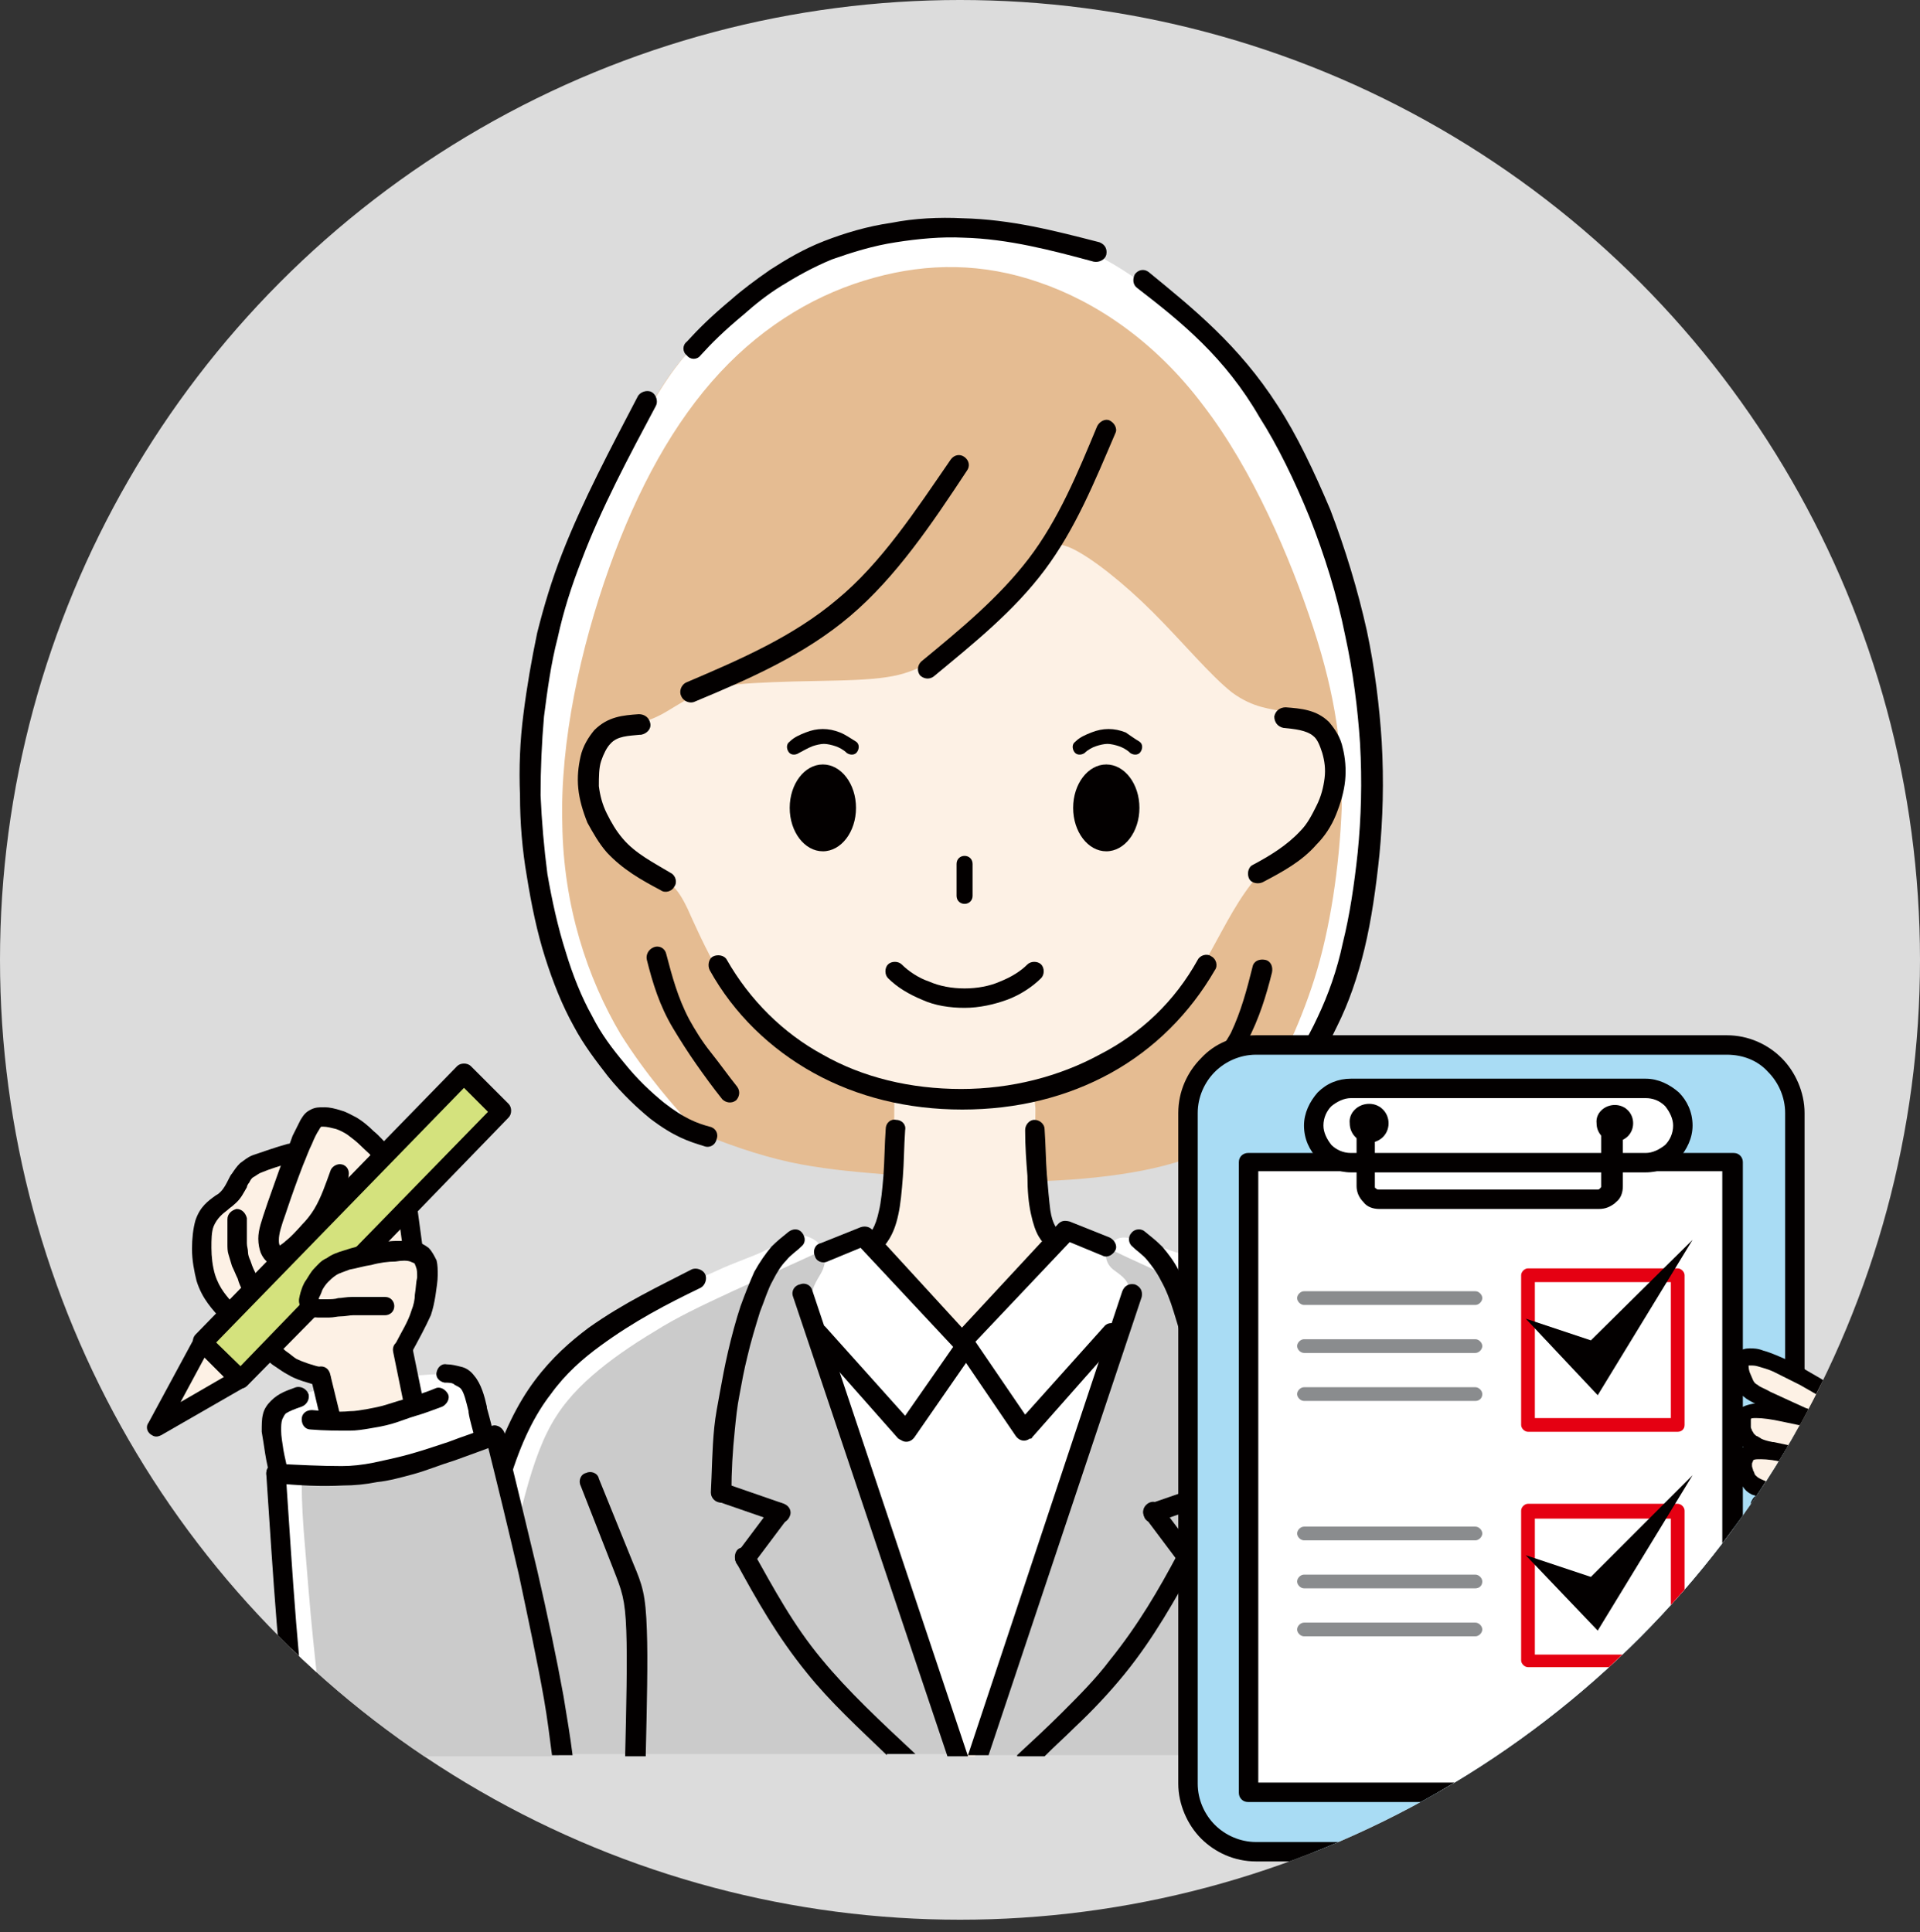 <?xml version="1.0" encoding="utf-8"?>
<!-- Generator: Adobe Illustrator 28.0.0, SVG Export Plug-In . SVG Version: 6.00 Build 0)  -->
<svg version="1.1" id="レイヤー_1" xmlns="http://www.w3.org/2000/svg" xmlns:xlink="http://www.w3.org/1999/xlink" x="0px"
	 y="0px" viewBox="0 0 168 169.1" style="enable-background:new 0 0 168 169.1;" xml:space="preserve">
<rect x="0" y="0" width="168" height="169.1" fill="#333333" stroke="none"/>
<style type="text/css">
	.st0{clip-path:url(#SVGID_00000183949857535586053680000010050974635631660423_);fill:#DCDCDC;}
	.st1{clip-path:url(#SVGID_00000183949857535586053680000010050974635631660423_);}
	.st2{fill-rule:evenodd;clip-rule:evenodd;fill:#E5BC92;}
	.st3{fill-rule:evenodd;clip-rule:evenodd;fill:#FDF1E5;}
	.st4{fill-rule:evenodd;clip-rule:evenodd;fill:#FFFFFF;}
	.st5{fill-rule:evenodd;clip-rule:evenodd;fill:#CBCBCB;}
	.st6{fill:#030000;}
	.st7{fill-rule:evenodd;clip-rule:evenodd;fill:#030000;}
	.st8{fill-rule:evenodd;clip-rule:evenodd;fill:#A9DCF4;}
	.st9{fill:#8A8C8E;}
	.st10{fill:#E50012;}
	.st11{fill-rule:evenodd;clip-rule:evenodd;fill:#D4E27D;}
</style>
<g>
	<defs>
		<circle id="SVGID_1_" cx="84" cy="84" r="84"/>
	</defs>
	<clipPath id="SVGID_00000011740093982508124890000011433965169390090115_">
		<use xlink:href="#SVGID_1_"  style="overflow:visible;"/>
	</clipPath>
	
		<circle style="clip-path:url(#SVGID_00000011740093982508124890000011433965169390090115_);fill:#DCDCDC;" cx="84" cy="84" r="84"/>
	<g style="clip-path:url(#SVGID_00000011740093982508124890000011433965169390090115_);">
		<path class="st2" d="M77.8,102.8c-2.4-0.2-5-0.4-7.7-0.9c-2.7-0.5-5.5-1.4-8.5-2.6c-3-1.1-6.2-2.5-8.5-5.5
			c-2.3-3-3.7-7.5-4.7-11.8c-1-4.3-1.5-8.3-1.6-12.4c-0.1-4.1,0.3-8.2,0.9-11.6c0.6-3.5,1.5-6.3,3.2-10.5c1.8-4.2,4.5-9.6,6.6-13
			c2.1-3.4,3.5-4.6,5.9-6.3c2.4-1.7,5.7-4,8.6-5.6c2.9-1.6,5.5-2.6,8.8-2.9c3.3-0.3,7.2,0.1,10.6,1c3.3,0.9,6,2.4,8.6,4.3
			c2.7,2,5.3,4.4,7.6,7.1c2.3,2.7,4.2,5.7,5.8,9c1.6,3.3,3,6.8,4,10.9c1,4,1.8,8.5,2.2,13.4c0.4,4.9,0.5,10.1-0.4,15.2
			c-0.9,5.2-2.9,10.2-5.8,14c-2.8,3.7-6.5,6.1-11.5,7.4c-5,1.3-11.4,1.5-15.7,1.4C82.2,103.3,80.2,103,77.8,102.8L77.8,102.8z"/>
		<path class="st3" d="M78.3,95.7c-0.1,0.6,0,1.9-0.1,3.6c-0.1,1.7-0.2,3.8-0.6,5.6c-0.3,1.7-0.8,3.1-1.2,3.6
			c-0.4,0.5-0.7,0-1.1-0.1c-0.4-0.1-0.8,0.1-1.7,0.4c-0.9,0.3-2.2,0.8-3,1c-0.8,0.3-1,0.3-1,0.8c0,0.5,0.3,1.3,0.6,2.2
			c0.3,0.9,0.6,2,1.2,4c0.7,2,1.7,5,2.8,8.2c1.1,3.2,2.2,6.7,3.3,10.2c1.1,3.4,2.3,6.8,3.4,10.1l2.8,8.4h1.6l0.1-0.2
			c0.4-1.2,0.8-2.7,1.6-5.1c0.8-2.4,2-5.7,3.2-9.2c1.2-3.6,2.5-7.4,3.4-9.9c0.8-2.5,1.2-3.5,2-5.9c0.8-2.4,2.2-6,2.9-8
			c0.7-2,0.7-2.5,0.7-2.8c0-0.3,0-0.6-0.1-1c-0.1-0.4-0.4-1-1.1-1.5c-0.7-0.5-1.7-0.9-2.6-1.2c-0.9-0.3-1.6-0.7-2.1-0.7
			c-0.5-0.1-0.7,0-1-0.1c-0.3-0.2-0.6-0.6-0.9-1.3c-0.3-0.7-0.7-1.6-0.8-3.5c-0.1-1.9,0-4.9,0-6.3c-0.1-1.4-0.3-1.4-1.5-1.1
			c-1.2,0.2-3.4,0.6-5.1,0.7c-1.7,0-3.1-0.4-3.9-0.6c-0.8-0.2-1-0.3-1.3-0.4C78.6,95.2,78.4,95.1,78.3,95.7L78.3,95.7z"/>
		<path class="st4" d="M70.4,110.4c0.8-0.5,2.3-1.1,3.3-1.5c1-0.4,1.5-0.5,2.2-0.1c0.7,0.4,1.5,1.2,2.9,2.7c1.4,1.5,3.2,3.6,4.2,4.6
			c1,1,1.2,1,2,0.1c0.8-0.9,2.3-2.6,3.8-4.1c1.5-1.5,3.1-2.8,4-3.5c0.9-0.7,1.2-0.7,2.3-0.1c1.1,0.6,2.9,1.7,3.8,2.4
			c0.8,0.7,0.6,1.1,0,3c-0.7,1.9-1.8,5.4-3,9c-1.2,3.6-2.5,7.4-3.8,11.1c-1.2,3.7-2.4,7.2-3.4,10.3c-1,3.1-1.7,5.7-2.3,7.4
			c-0.3,0.8-0.5,1.4-0.8,1.8H84c-0.2-0.4-0.4-0.9-0.7-1.7c-0.9-2.5-2.5-7.1-3.9-11.6c-1.5-4.5-2.9-8.8-4.1-12.4
			c-1.2-3.7-2.3-6.7-3.1-8.9c-0.7-2.2-1.2-3.6-1.6-4.7c-0.4-1.1-0.8-2-1-2.6C69.5,111.1,69.6,110.8,70.4,110.4L70.4,110.4z"/>
		<path class="st5" d="M40.1,153.6c0.1-0.7,0.2-1.5,0.3-2.6c0.4-3.5,1.1-9.5,1.7-13.6c0.7-4,1.3-6.1,2-8.4c0.7-2.3,1.4-5,2.9-7.1
			c1.4-2.1,3.6-3.7,5.2-4.9c1.7-1.1,2.8-1.8,4.5-2.8c1.7-0.9,3.9-2.1,5.8-2.9c1.9-0.9,3.6-1.4,4.7-2c1.1-0.6,1.7-1.1,2.5-1.2
			c0.7-0.1,1.7,0.3,2.1,0.9c0.5,0.6,0.5,1.3,0.2,2.1c-0.3,0.7-1,1.4-1,2.6c0,1.2,0.7,2.9,1.8,6.3c1.1,3.4,2.8,8.6,4,12.4
			c1.2,3.8,2,6.2,3.1,9.4c1.1,3.2,2.4,7.2,3.2,9.6c0.3,0.9,0.5,1.6,0.7,2.1H40.1L40.1,153.6z M85.4,153.6c0.1-0.4,0.3-0.8,0.5-1.4
			c1-2.9,2.8-8.4,4.1-12.1c1.3-3.7,1.9-5.7,2.8-8.3c0.8-2.5,1.8-5.5,2.7-8.1c0.9-2.6,1.6-4.9,2.3-6.7c0.6-1.9,1.1-3.3,1-4.2
			c-0.1-0.9-0.9-1.3-1.4-1.7c-0.5-0.4-0.7-1-0.6-1.4c0.1-0.5,0.5-1,1.1-1.2c0.5-0.2,1.1-0.1,2.3,0.3c1.1,0.3,2.8,0.9,4.3,1.4
			c1.6,0.6,3.1,1.2,4.4,1.7c1.3,0.6,2.2,1.1,3.3,1.7c1.1,0.7,2.3,1.5,3.8,2.5c1.5,1,3.3,2.1,4.7,3.4c1.4,1.4,2.5,3.1,3.7,6.3
			c1.2,3.3,2.5,8.2,3.3,12.9c0.8,4.7,1.1,9.2,1.4,12.3c0.1,1,0.1,1.9,0.2,2.6H85.4L85.4,153.6z"/>
		<path class="st4" d="M40.1,153.6c0.1-0.7,0.2-1.5,0.3-2.6c0.4-3.5,1.1-9.5,1.7-13.6c0.7-4,1.3-6.1,2-8.4c0.7-2.3,1.4-5,2.9-7.1
			c1.4-2.1,3.6-3.7,5.2-4.9c1.7-1.1,2.8-1.8,4.5-2.8c1.7-0.9,3.9-2.1,5.8-2.9c1.9-0.9,3.6-1.4,4.7-2c1.1-0.6,1.7-1.1,2.5-1.2
			c0.7-0.1,1.7,0.3,2.1,0.9c0.1,0.1,0.2,0.3,0.2,0.4c-2.1,1-5.3,2.4-7.9,3.6c-2.8,1.3-4.9,2.3-6.8,3.5c-2,1.2-3.9,2.5-5.5,3.9
			c-1.6,1.4-2.9,2.9-3.9,4.9c-1,2-1.8,4.7-2.5,7.7c-0.7,3-1.3,6.5-1.7,10.2c-0.5,3.7-0.8,7.7-1,10.3H40.1L40.1,153.6z"/>
		<path class="st4" d="M96.9,109.2c0.2-0.3,0.5-0.6,0.9-0.8c0.5-0.2,1.1-0.1,2.3,0.3c1.1,0.3,2.8,0.9,4.3,1.4
			c1.6,0.6,3.1,1.2,4.4,1.7c1.3,0.6,2.2,1.1,3.3,1.7c1.1,0.7,2.3,1.5,3.8,2.5c1.5,1,3.3,2.1,4.7,3.4c1.4,1.4,2.5,3.1,3.7,6.3
			c1.2,3.3,2.5,8.2,3.3,12.9c0.8,4.7,1.1,9.2,1.4,12.3c0.1,1,0.1,1.9,0.2,2.6h-2.6c-0.2-2.6-0.5-6.6-1-10.3c-0.5-3.7-1-7.2-1.7-10.2
			c-0.7-3-1.5-5.7-2.5-7.7c-1-2-2.3-3.5-3.9-4.9c-1.6-1.4-3.5-2.7-5.5-3.9s-4-2.2-6.8-3.5C102.5,111.8,98.9,110.2,96.9,109.2
			L96.9,109.2z"/>
		<path class="st6" d="M77.5,98.8c0-0.5,0.4-0.9,0.9-0.8c0.5,0,0.9,0.4,0.8,0.9c-0.1,1.4-0.1,2.9-0.2,4.1c-0.1,1.3-0.2,2.4-0.4,3.3
			c-0.4,1.9-1.1,2.6-1.7,3.3l0,0l0,0c-0.3,0.3-0.9,0.3-1.2,0c-0.3-0.3-0.3-0.9,0-1.2l0,0c0.5-0.5,0.9-1,1.2-2.4
			c0.2-0.8,0.3-1.9,0.4-3.1C77.4,101.5,77.4,100.2,77.5,98.8L77.5,98.8z"/>
		<path class="st6" d="M89.7,98.9c0-0.5,0.4-0.9,0.8-0.9c0.5,0,0.9,0.4,0.9,0.8c0.1,1.4,0.1,2.7,0.2,4c0.1,1.2,0.2,2.3,0.3,3.1
			c0.2,1.3,0.6,1.7,1,2.1c0.3,0.3,0.4,0.9,0,1.2c-0.3,0.3-0.9,0.4-1.2,0c-0.6-0.6-1.1-1.1-1.5-3c-0.2-0.9-0.3-2-0.3-3.3
			C89.8,101.7,89.7,100.3,89.7,98.9L89.7,98.9z"/>
		<path class="st6" d="M50.8,130c-0.2-0.4,0-1,0.5-1.1c0.4-0.2,1,0,1.1,0.5l3,7.4c0.8,1.9,1.1,2.7,1.2,5.9c0.1,2.5,0,6.7-0.1,11
			h-1.8c0.1-4.3,0.2-8.4,0.1-11c-0.1-2.8-0.4-3.5-1.1-5.3L50.8,130L50.8,130z"/>
		<path class="st6" d="M117.3,129.4c0.2-0.4,0.7-0.7,1.1-0.5c0.4,0.2,0.7,0.7,0.5,1.1l-3,7.4c-0.7,1.7-1,2.5-1.1,5.3
			c-0.1,2.5,0,6.6,0.1,11h-1.8c-0.1-4.3-0.2-8.5-0.1-11c0.1-3.1,0.4-4,1.2-5.9L117.3,129.4L117.3,129.4z"/>
		<path class="st6" d="M69.4,113.5c-0.2-0.5,0.1-1,0.6-1.1c0.5-0.2,1,0.1,1.1,0.6l13.6,40.7h-1.8L69.4,113.5L69.4,113.5z"/>
		<path class="st6" d="M98.2,113c0.2-0.5,0.6-0.7,1.1-0.6c0.5,0.2,0.7,0.6,0.6,1.1l-13.4,40.1h-1.8L98.2,113L98.2,113z"/>
		<path class="st6" d="M69,107.8c0.4-0.3,0.9-0.3,1.2,0.1c0.3,0.4,0.3,0.9-0.1,1.2c-0.4,0.4-0.9,0.7-1.3,1.2c-0.4,0.4-0.8,1-1.2,1.8
			c-0.4,0.7-0.7,1.7-1.1,2.7c-0.4,1.3-0.8,2.6-1.1,3.9c-0.3,1.2-0.5,2.3-0.7,3.4c-0.2,1-0.3,2-0.4,3c-0.2,1.9-0.3,3.7-0.3,5.5h0
			c0,0.5-0.4,0.9-0.9,0.9c-0.5,0-0.9-0.4-0.9-0.9h0l0,0c0.1-1.8,0.1-3.7,0.3-5.7c0.1-1,0.3-2,0.5-3.1c0.2-1.1,0.4-2.2,0.7-3.5
			c0.3-1.3,0.7-2.8,1.1-4c0.4-1.1,0.8-2.1,1.2-3c0.5-0.9,1-1.6,1.5-2.2C68,108.6,68.5,108.2,69,107.8L69,107.8z"/>
		<path class="st6" d="M62.8,131.4c-0.5-0.2-0.7-0.7-0.5-1.1c0.2-0.5,0.7-0.7,1.1-0.5l5.2,1.8c0.5,0.2,0.7,0.7,0.5,1.1
			c-0.2,0.5-0.7,0.7-1.1,0.5L62.8,131.4L62.8,131.4z"/>
		<path class="st6" d="M65.9,136.9c-0.3,0.4-0.8,0.5-1.2,0.2c-0.4-0.3-0.5-0.8-0.2-1.2l3-4c0.3-0.4,0.8-0.5,1.2-0.2
			c0.4,0.3,0.5,0.8,0.2,1.2L65.9,136.9L65.9,136.9z"/>
		<path class="st6" d="M77.6,153.6c-2.5-2.4-5-4.7-7-7.2c-2.6-3.2-4.4-6.4-6.2-9.7l0,0c-0.2-0.4-0.1-1,0.3-1.2
			c0.4-0.2,1-0.1,1.2,0.3l0,0l0,0c1.8,3.2,3.5,6.4,6,9.4c2.3,2.8,5.2,5.5,8.2,8.3H77.6L77.6,153.6z"/>
		<path class="st6" d="M99.1,109.1c-0.4-0.3-0.4-0.9-0.1-1.2c0.3-0.4,0.9-0.4,1.2-0.1c0.5,0.4,1,0.8,1.5,1.3c0.5,0.6,1,1.2,1.5,2.2
			c0.4,0.8,0.8,1.9,1.2,3c0.4,1.3,0.8,2.7,1.1,4c0.3,1.2,0.5,2.4,0.7,3.5c0.2,1.1,0.4,2.2,0.5,3.1c0.2,2,0.3,3.8,0.3,5.7l0,0h0
			c0,0.5-0.4,0.9-0.9,0.9s-0.9-0.4-0.9-0.9h0c-0.1-1.8-0.1-3.6-0.3-5.5c-0.1-1-0.3-2-0.4-3c-0.2-1.1-0.4-2.2-0.7-3.4
			c-0.3-1.3-0.7-2.6-1.1-3.9c-0.3-1-0.7-2-1.1-2.7c-0.4-0.8-0.8-1.3-1.2-1.8C100,109.8,99.5,109.5,99.1,109.1L99.1,109.1z"/>
		<path class="st6" d="M105.8,129.8c0.5-0.2,1,0.1,1.1,0.5c0.2,0.5-0.1,1-0.5,1.1l-5.2,1.8c-0.5,0.2-1-0.1-1.1-0.5
			c-0.2-0.5,0.1-1,0.5-1.1L105.8,129.8L105.8,129.8z"/>
		<path class="st6" d="M104.6,135.8c0.3,0.4,0.2,0.9-0.2,1.2c-0.4,0.3-0.9,0.2-1.2-0.2l-3-4c-0.3-0.4-0.2-0.9,0.2-1.2
			c0.4-0.3,0.9-0.2,1.2,0.2L104.6,135.8L104.6,135.8z"/>
		<path class="st6" d="M89,153.6c1.3-1.2,2.7-2.5,3.9-3.7c1.5-1.5,3-3,4.2-4.6c2.5-3.1,4.3-6.2,6-9.4l0,0l0,0
			c0.2-0.4,0.8-0.6,1.2-0.3c0.4,0.2,0.6,0.8,0.3,1.2l0,0c-1.8,3.2-3.6,6.5-6.2,9.7c-1.3,1.6-2.8,3.2-4.4,4.7
			c-0.8,0.8-1.7,1.6-2.6,2.5H89L89,153.6z"/>
		<path class="st6" d="M60.5,111.1c0.4-0.2,1,0,1.2,0.4c0.2,0.4,0,1-0.4,1.2l0,0l0,0c-2.9,1.4-5.8,2.9-8.8,5.1
			c-1.5,1.1-3,2.4-4.3,4.2c-1.4,1.8-2.6,4.2-3.6,7.5c-1,3.4-1.8,7.7-2.4,12.4c-0.5,3.7-0.9,7.7-1.2,11.7h-1.8
			c0.4-4.1,0.8-8.2,1.3-12c0.6-4.9,1.4-9.2,2.4-12.7c1.1-3.5,2.4-6.1,3.9-8.1c1.5-2,3.1-3.4,4.7-4.6C54.6,114,57.6,112.6,60.5,111.1
			L60.5,111.1L60.5,111.1z"/>
		<path class="st6" d="M107.9,112.3c-0.4-0.2-0.6-0.7-0.4-1.2c0.2-0.4,0.7-0.6,1.2-0.4l0,0c3,1.5,5.9,3,9,5.3
			c1.6,1.2,3.2,2.6,4.7,4.6c1.5,2,2.9,4.5,3.9,8.1c1,3.4,1.8,7.8,2.4,12.7c0.5,3.9,0.9,8.1,1.3,12.3h-1.8c-0.4-4.2-0.8-8.3-1.3-12.1
			c-0.6-4.7-1.3-9-2.4-12.4c-1-3.3-2.3-5.7-3.6-7.5c-1.4-1.8-2.9-3.1-4.3-4.2C113.7,115.2,110.8,113.7,107.9,112.3L107.9,112.3
			L107.9,112.3L107.9,112.3z"/>
		<path class="st6" d="M85.1,117.2c0.3,0.4,0.3,0.9,0,1.2c-0.4,0.3-0.9,0.3-1.2,0l-8.6-9.2l-2.9,1.2c-0.4,0.2-1,0-1.1-0.5
			c-0.2-0.4,0-1,0.5-1.1l3.5-1.4c0.3-0.1,0.7-0.1,1,0.2L85.1,117.2L85.1,117.2z"/>
		<path class="st6" d="M84.8,118c-0.3,0.4-0.9,0.4-1.2,0c-0.4-0.3-0.4-0.9,0-1.2l9-9.7c0.3-0.3,0.6-0.3,1-0.2l3.5,1.4
			c0.4,0.2,0.7,0.7,0.5,1.1c-0.2,0.4-0.7,0.7-1.1,0.5l-2.9-1.2L84.8,118L84.8,118z"/>
		<path class="st6" d="M83.8,117.3c0.3-0.4,0.8-0.5,1.2-0.2c0.4,0.3,0.5,0.8,0.2,1.2l-5.2,7.5c-0.3,0.4-0.8,0.5-1.2,0.2
			c-0.1,0-0.1-0.1-0.2-0.1l0,0l-7.6-8.6c-0.3-0.4-0.3-0.9,0.1-1.2c0.4-0.3,0.9-0.3,1.2,0.1l6.9,7.7L83.8,117.3L83.8,117.3z"/>
		<path class="st6" d="M83.8,118.2c-0.3-0.4-0.2-0.9,0.2-1.2c0.4-0.3,0.9-0.2,1.2,0.2l4.5,6.6l6.9-7.7c0.3-0.4,0.9-0.4,1.2-0.1
			c0.4,0.3,0.4,0.9,0.1,1.2l-7.6,8.6l0,0c0,0.1-0.1,0.1-0.2,0.1c-0.4,0.3-0.9,0.2-1.2-0.2L83.8,118.2L83.8,118.2z"/>
		<path class="st4" d="M61,99c-2.8-1.1-5.7-2.5-7.8-5.3c-2.3-3-3.7-7.5-4.7-11.8c-1-4.3-1.5-8.3-1.6-12.4c-0.1-4.1,0.3-8.2,0.9-11.6
			c0.6-3.5,1.5-6.3,3.2-10.5c1.8-4.2,4.5-9.6,6.6-13c2.1-3.4,3.5-4.6,5.9-6.3c2.4-1.7,5.7-4,8.6-5.6c2.9-1.6,5.5-2.6,8.8-2.9
			c3.3-0.3,7.2,0.1,10.6,1c3.3,0.9,6,2.4,8.6,4.3c2.7,2,5.3,4.4,7.6,7.1c2.3,2.7,4.2,5.7,5.8,9c1.6,3.3,3,6.8,4,10.9
			c1,4,1.8,8.5,2.2,13.4c0.4,4.9,0.5,10.1-0.4,15.2c-0.9,5.2-2.9,10.2-5.8,14c-1.3,1.7-2.7,3.1-4.4,4.2c0.3-0.7,0.7-1.4,1.1-2.1
			c1.6-3.1,3.4-6.5,4.8-10.9c1.4-4.4,2.2-9.9,2.4-15c0.1-5-0.5-9.7-2.5-15.8c-2-6.1-5.3-13.8-9.6-19.4c-4.2-5.6-9.4-9.1-14.4-10.8
			c-4.9-1.7-9.7-1.7-14.4-0.4c-4.8,1.3-9.5,4-13.5,8.3c-4,4.3-7.2,10.1-9.7,17.1c-2.5,7-4.3,15.2-4.1,22.4
			c0.1,7.2,2.2,13.5,5.1,18.4C56.5,94,59,96.9,61,99L61,99z"/>
		<path class="st3" d="M93.8,48c1.7,0.8,4.5,3,7.1,5.6c2.6,2.6,5,5.5,6.9,7c1.9,1.4,3.4,1.4,4.6,1.7c1.2,0.3,2.2,0.9,2.8,2
			c0.7,1,1.1,2.5,1.2,3.9c0.1,1.4-0.1,2.8-0.7,4c-0.6,1.2-1.5,2.3-2.6,3s-2.4,0.6-3,1.4c-3.4,3.9-4.5,9.2-9.1,13.1
			c-1.6,1.3-3,2.5-4.5,3.3c-1.5,0.9-3.1,1.5-4.1,1.9c-0.3,0.1-0.6,0.2-0.8,0.3c-0.8,0.2-1.6,0.4-2.3,0.5c-2.1,0.4-3.8,0.5-5.7,0.5
			c-1.9,0-3.8-0.3-6-0.9c-2.2-0.6-4.6-1.7-6.2-2.4c-0.2-0.1-0.4-0.2-0.6-0.3c-0.9-0.5-1.8-1-2.6-1.6c-2.2-1.5-3.7-3.3-4.9-5.3
			c-1.2-1.9-2.1-3.9-2.7-5.2c-0.6-1.4-1-2.1-1.4-2.6c-0.4-0.5-0.9-0.9-2-1.7c-1.1-0.8-2.8-2-3.9-3.3c-1-1.3-1.4-2.8-1.6-3.9
			c-0.2-1.1-0.1-1.9,0.1-2.6c0.2-0.7,0.5-1.4,1-1.9c0.4-0.5,0.9-0.7,1.5-0.9c0.5-0.2,1.1-0.2,1.7-0.4c0.6-0.1,1.2-0.3,2.1-0.8
			c0.9-0.5,2.3-1.5,3.8-2c1.6-0.5,3.4-0.6,5.7-0.7c2.3-0.1,5.2-0.1,7.3-0.2c2.1-0.1,3.5-0.3,4.6-0.7c1.2-0.4,2.1-1,3.1-1.7
			c1-0.7,1.9-1.5,3.1-2.6c1.1-1.1,2.5-2.4,3.4-3.4c0.9-1,1.5-1.7,2-2.4C91.6,48,92.1,47.2,93.8,48L93.8,48z"/>
		<path class="st6" d="M83.7,75.6c0-0.4,0.3-0.7,0.7-0.7c0.4,0,0.7,0.3,0.7,0.7v2.8c0,0.4-0.3,0.7-0.7,0.7c-0.4,0-0.7-0.3-0.7-0.7
			V75.6L83.7,75.6z"/>
		<path class="st6" d="M99.7,64.9c0.3,0.2,0.3,0.6,0.1,0.9s-0.6,0.3-0.9,0.1c-0.3-0.3-0.7-0.5-1-0.6c-0.3-0.1-0.7-0.2-1-0.2
			c-0.3,0-0.7,0.1-1,0.2c-0.3,0.1-0.7,0.3-1,0.6c-0.3,0.2-0.7,0.2-0.9-0.1c-0.2-0.3-0.2-0.7,0.1-0.9c0.4-0.4,0.9-0.6,1.4-0.8
			c0.5-0.2,1-0.3,1.5-0.3c0.5,0,1,0.1,1.5,0.3C98.8,64.3,99.2,64.6,99.7,64.9L99.7,64.9z"/>
		<path class="st6" d="M69.9,65.9c-0.3,0.2-0.7,0.2-0.9-0.1c-0.2-0.3-0.2-0.7,0.1-0.9c0.4-0.4,0.9-0.6,1.4-0.8
			c0.5-0.2,1-0.3,1.5-0.3c0.5,0,1,0.1,1.5,0.3c0.5,0.2,0.9,0.5,1.4,0.8c0.3,0.2,0.3,0.6,0.1,0.9c-0.2,0.3-0.6,0.3-0.9,0.1
			c-0.3-0.3-0.7-0.5-1-0.6c-0.3-0.1-0.7-0.2-1-0.2c-0.3,0-0.7,0.1-1,0.2C70.6,65.5,70.3,65.7,69.9,65.9L69.9,65.9z"/>
		<path class="st7" d="M72,66.9c1.6,0,2.9,1.7,2.9,3.8c0,2.1-1.3,3.8-2.9,3.8c-1.6,0-2.9-1.7-2.9-3.8C69.1,68.6,70.4,66.9,72,66.9
			L72,66.9z"/>
		<path class="st7" d="M96.8,66.9c1.6,0,2.9,1.7,2.9,3.8c0,2.1-1.3,3.8-2.9,3.8c-1.6,0-2.9-1.7-2.9-3.8
			C93.9,68.6,95.2,66.9,96.8,66.9L96.8,66.9z"/>
		<path class="st6" d="M89.9,84.4c0.3-0.3,0.9-0.3,1.2,0c0.3,0.3,0.3,0.9,0,1.2c-0.8,0.8-1.9,1.5-3,1.9c-1.1,0.4-2.4,0.7-3.7,0.7
			c-1.3,0-2.6-0.2-3.7-0.7c-1.2-0.5-2.2-1.1-3-1.9c-0.3-0.3-0.3-0.9,0-1.2c0.3-0.3,0.9-0.3,1.2,0c0.6,0.6,1.5,1.2,2.4,1.5
			c0.9,0.4,2,0.6,3.1,0.6c1.1,0,2.2-0.2,3.1-0.6C88.5,85.5,89.3,85,89.9,84.4L89.9,84.4z"/>
		<path class="st6" d="M104.8,84c0.2-0.4,0.8-0.6,1.2-0.3c0.4,0.2,0.6,0.8,0.3,1.2c-2.2,3.8-5.3,6.9-9.1,9c-3.8,2.1-8.2,3.2-13,3.2
			s-9.2-1.1-13-3.2c-3.8-2.1-7-5.2-9.1-9c-0.2-0.4-0.1-1,0.3-1.2c0.4-0.2,1-0.1,1.2,0.3c2,3.5,4.9,6.4,8.4,8.3c3.5,2,7.7,3,12.1,3
			c4.4,0,8.6-1.1,12.1-3C99.9,90.4,102.8,87.6,104.8,84L104.8,84z"/>
		<path class="st6" d="M96,37.3c0.2-0.4,0.7-0.7,1.1-0.5c0.4,0.2,0.7,0.7,0.5,1.1c-1.8,4.2-3.5,8.4-6.2,12c-2.7,3.6-6.2,6.4-9.7,9.3
			c-0.4,0.3-0.9,0.2-1.2-0.1c-0.3-0.4-0.2-0.9,0.1-1.2c3.4-2.8,6.8-5.6,9.4-9C92.6,45.5,94.3,41.4,96,37.3L96,37.3z"/>
		<path class="st6" d="M83.2,40.2c0.3-0.4,0.8-0.5,1.2-0.2c0.4,0.3,0.5,0.8,0.2,1.2c-3.1,4.7-6.2,9.3-10.2,12.7
			c-4,3.4-8.8,5.5-13.6,7.5c-0.4,0.2-1,0-1.2-0.5c-0.2-0.4,0-1,0.5-1.2c4.7-2,9.3-4,13.1-7.2C77.1,49.3,80.1,44.7,83.2,40.2
			L83.2,40.2z"/>
		<path class="st6" d="M55.9,62.5c0.5,0,0.9,0.3,1,0.8c0.1,0.5-0.3,0.9-0.8,1c0,0,0,0-0.1,0c-1,0.1-2,0.1-2.6,0.8
			c-0.3,0.3-0.6,0.9-0.8,1.5c-0.2,0.6-0.2,1.4-0.2,2.2c0.1,0.8,0.3,1.6,0.7,2.4c0.4,0.8,0.8,1.5,1.4,2.2c1.1,1.3,2.7,2.1,4.2,3
			c0.4,0.2,0.6,0.8,0.3,1.2c-0.2,0.4-0.8,0.6-1.2,0.3c-1.7-0.9-3.3-1.8-4.7-3.3c-0.7-0.8-1.2-1.7-1.7-2.6c-0.4-1-0.7-2-0.8-3
			c-0.1-1,0-1.9,0.2-2.8c0.2-0.9,0.7-1.7,1.2-2.3C53.2,62.7,54.5,62.6,55.9,62.5L55.9,62.5z"/>
		<path class="st6" d="M112.3,63.7c-0.5-0.1-0.8-0.5-0.8-1c0.1-0.5,0.5-0.8,1-0.8c1.3,0.1,2.7,0.2,3.8,1.3c0.5,0.6,1,1.3,1.2,2.3
			c0.2,0.8,0.3,1.8,0.2,2.8c-0.1,1-0.4,2-0.8,3c-0.4,1-1,1.9-1.7,2.6c-1.3,1.5-3,2.4-4.7,3.3c-0.4,0.2-1,0.1-1.2-0.3
			c-0.2-0.4-0.1-1,0.3-1.2c1.5-0.8,3-1.7,4.2-3c0.6-0.6,1-1.4,1.4-2.2c0.4-0.8,0.6-1.6,0.7-2.4c0.1-0.8,0-1.5-0.2-2.2
			c-0.2-0.6-0.4-1.2-0.8-1.5C114.3,63.9,113.3,63.8,112.3,63.7C112.3,63.8,112.3,63.7,112.3,63.7L112.3,63.7z"/>
		<path class="st6" d="M96.2,21.2c0.5,0.2,0.7,0.6,0.6,1.1c-0.1,0.4-0.6,0.7-1.1,0.6l0,0c-3.7-1-7.5-2-11.4-2.1
			c-1.9-0.1-4,0.1-5.9,0.4c-2,0.3-3.9,0.9-5.6,1.5c-1.7,0.7-3.1,1.5-4.4,2.3c-1.3,0.8-2.4,1.7-3.3,2.5c-1.8,1.5-2.8,2.5-3.8,3.6
			c-0.3,0.4-0.9,0.4-1.2,0c-0.4-0.3-0.4-0.9,0-1.2c1-1.1,2.1-2.2,3.9-3.7c0.9-0.8,2.1-1.7,3.4-2.6c1.4-0.9,2.9-1.8,4.7-2.5
			c1.8-0.7,3.8-1.3,5.9-1.6c2-0.4,4.2-0.5,6.2-0.4C88.5,19.2,92.3,20.2,96.2,21.2L96.2,21.2L96.2,21.2L96.2,21.2z"/>
		<path class="st6" d="M55.8,34.7c0.2-0.4,0.8-0.6,1.2-0.4c0.4,0.2,0.6,0.8,0.4,1.2c-2.4,4.5-4.8,9-6.5,13.5
			c-0.9,2.3-1.6,4.5-2.1,6.8c-0.6,2.3-0.9,4.6-1.2,6.9c-0.2,2.3-0.3,4.6-0.3,6.9c0.1,2.3,0.3,4.6,0.6,6.9c0.4,2.3,0.9,4.6,1.6,6.8
			c0.6,2,1.4,4,2.3,5.6c0.8,1.6,1.8,2.9,2.8,4.1c1.2,1.5,2.4,2.6,3.5,3.5c1.8,1.4,2.9,1.8,4,2.1l0,0c0.5,0.1,0.8,0.6,0.6,1.1
			c-0.1,0.5-0.6,0.8-1.1,0.6v0l0,0c-1.3-0.4-2.6-0.8-4.7-2.4c-1.1-0.9-2.4-2.1-3.7-3.7c-1-1.3-2.1-2.7-3-4.4c-1-1.8-1.8-3.8-2.5-6
			c-0.7-2.2-1.2-4.6-1.6-7.1c-0.4-2.3-0.6-4.7-0.6-7.1c-0.1-2.4,0-4.8,0.3-7.1c0.3-2.4,0.7-4.7,1.2-7.1c0.6-2.4,1.3-4.7,2.2-7
			C51,43.8,53.4,39.3,55.8,34.7L55.8,34.7z"/>
		<path class="st6" d="M99.5,25.2c-0.4-0.3-0.4-0.8-0.2-1.2c0.3-0.4,0.8-0.5,1.2-0.2l0,0l0,0c3.9,3.2,7.9,6.4,11.3,11.7
			c1.7,2.6,3.2,5.8,4.6,9.1c1.3,3.4,2.4,7,3.2,10.6c0.7,3.3,1.1,6.6,1.3,9.7c0.2,3.5,0.1,6.8-0.2,9.9c-0.3,2.9-0.7,5.7-1.3,8.2
			c-0.6,2.5-1.4,4.8-2.4,6.8c-1.9,4-4.4,7-7,9.9c-0.2,0.2-0.4,0.3-0.6,0.3c0,0-0.1,0-0.1,0c-0.2,0-0.4-0.1-0.6-0.2
			c-0.2-0.1-0.3-0.3-0.3-0.6c0,0,0-0.1,0-0.1c0-0.2,0.1-0.4,0.2-0.6c2.5-2.8,4.9-5.6,6.7-9.5c0.9-1.9,1.7-4.1,2.2-6.5
			c0.6-2.4,1-5.1,1.3-7.9c0.3-3,0.4-6.2,0.2-9.6c-0.2-3-0.6-6.2-1.3-9.4c-0.7-3.5-1.8-7-3.1-10.3c-1.3-3.2-2.8-6.3-4.4-8.8
			C107.2,31.3,103.4,28.2,99.5,25.2L99.5,25.2L99.5,25.2z"/>
		<path class="st6" d="M109.6,84.6c0.1-0.5,0.6-0.7,1.1-0.6c0.5,0.1,0.7,0.6,0.6,1.1l0,0c-0.5,2-1.1,4-2.2,6.1c-0.6,1-1.2,2.1-2,3.1
			c-0.7,1-1.5,2-2.3,3.1c-0.3,0.4-0.9,0.4-1.2,0.1c-0.4-0.3-0.4-0.9-0.1-1.2c0.8-1,1.5-2,2.3-3c0.7-1,1.4-2,1.9-2.9
			C108.6,88.5,109.1,86.6,109.6,84.6L109.6,84.6L109.6,84.6z"/>
		<path class="st6" d="M56.6,84c-0.1-0.4,0.1-0.9,0.6-1.1c0.5-0.2,1,0.1,1.1,0.6l0,0l0,0c0.5,1.9,1,3.8,2,5.7
			c0.5,0.9,1.1,1.9,1.9,2.9c0.8,1,1.5,2,2.3,3c0.3,0.4,0.2,0.9-0.1,1.2c-0.4,0.3-0.9,0.2-1.2-0.1c-0.8-1-1.6-2.1-2.3-3.1
			c-0.7-1-1.4-2.1-2-3.1C57.7,88,57.1,86,56.6,84L56.6,84L56.6,84z"/>
		<path class="st3" d="M158,133.3c-0.5-0.1-0.8-0.1-1,0c-0.2,0.1-0.2,0.2-0.2,1.7c0,1.5-0.1,4.5-0.2,6.1c-0.1,1.6-0.2,1.9,0.2,1.8
			c0.4,0,1.2-0.4,1.8-0.7c0.6-0.3,1.1-0.7,1.5-1.1c0.4-0.4,0.8-0.8,1.2-1.4c0.4-0.5,0.8-1.1,0.9-1.8c0.2-0.6,0.2-1.2,0.3-1.7
			c0-0.5,0.1-0.8,0.1-1.2c0-0.4,0-0.8-0.3-1c-0.3-0.2-0.9-0.3-1.3-0.4c-0.5-0.1-0.8-0.1-1.4-0.2C159.1,133.5,158.5,133.4,158,133.3
			L158,133.3z"/>
		<path class="st8" d="M109.9,91.4h41.2c3.3,0,6,2.7,6,6v58.7c0,3.3-2.7,6-6,6h-41.2c-3.3,0-6-2.7-6-6V97.4
			C103.9,94.1,106.6,91.4,109.9,91.4L109.9,91.4z"/>
		<path class="st6" d="M109.9,90.6h41.2c1.9,0,3.6,0.8,4.8,2c1.2,1.2,2,3,2,4.8v58.7c0,1.9-0.8,3.6-2,4.8c-1.2,1.2-3,2-4.8,2h-41.2
			c-1.9,0-3.6-0.8-4.8-2c-1.2-1.2-2-3-2-4.8V97.4c0-1.9,0.8-3.6,2-4.8C106.3,91.3,108,90.6,109.9,90.6L109.9,90.6z M151.1,92.3
			h-41.2c-1.4,0-2.7,0.6-3.6,1.5c-0.9,0.9-1.5,2.2-1.5,3.6v58.7c0,1.4,0.6,2.7,1.5,3.6c0.9,0.9,2.2,1.5,3.6,1.5h41.2
			c1.4,0,2.7-0.6,3.6-1.5c0.9-0.9,1.5-2.2,1.5-3.6V97.4c0-1.4-0.6-2.7-1.5-3.6C153.8,92.8,152.5,92.3,151.1,92.3L151.1,92.3z"/>
		<polygon class="st4" points="109.3,101.6 151.7,101.6 151.7,147.6 142,156.8 109.3,156.8 109.3,101.6 		"/>
		<path class="st6" d="M144,102.5c-0.5,0-0.8-0.4-0.8-0.8c0-0.5,0.4-0.8,0.8-0.8l7.7,0c0.5,0,0.8,0.4,0.8,0.8v46
			c0,0.2-0.1,0.5-0.3,0.6l0,0l-9.7,9.2c-0.2,0.2-0.4,0.2-0.6,0.2h-32.7c-0.5,0-0.8-0.4-0.8-0.8h0v-55.2c0-0.5,0.4-0.8,0.8-0.8
			c0,0,0.1,0,0.1,0l8.8,0c0.5,0,0.8,0.4,0.8,0.8c0,0.5-0.4,0.8-0.8,0.8l-8,0V156h31.5l9.1-8.7v-44.8L144,102.5L144,102.5z"/>
		<path class="st6" d="M141.2,156.8v-9.7c0-0.5,0.4-0.8,0.8-0.8h9.7c0.5,0,0.8,0.4,0.8,0.8c0,0.2-0.1,0.4-0.3,0.6l-9.6,9.6
			c-0.3,0.3-0.9,0.3-1.2,0C141.3,157.3,141.2,157,141.2,156.8L141.2,156.8z M142.9,148v6.8l6.8-6.8H142.9L142.9,148z"/>
		<path class="st9" d="M114.1,114.2c-0.3,0-0.6-0.3-0.6-0.6c0-0.3,0.3-0.6,0.6-0.6h15c0.3,0,0.6,0.3,0.6,0.6c0,0.3-0.3,0.6-0.6,0.6
			H114.1L114.1,114.2z"/>
		<path class="st9" d="M114.1,118.4c-0.3,0-0.6-0.3-0.6-0.6c0-0.3,0.3-0.6,0.6-0.6h15c0.3,0,0.6,0.3,0.6,0.6c0,0.3-0.3,0.6-0.6,0.6
			H114.1L114.1,118.4z"/>
		<path class="st9" d="M114.1,122.6c-0.3,0-0.6-0.3-0.6-0.6c0-0.3,0.3-0.6,0.6-0.6h15c0.3,0,0.6,0.3,0.6,0.6c0,0.4-0.3,0.6-0.6,0.6
			H114.1L114.1,122.6z"/>
		<path class="st9" d="M114.1,134.8c-0.3,0-0.6-0.3-0.6-0.6c0-0.3,0.3-0.6,0.6-0.6h15c0.3,0,0.6,0.3,0.6,0.6c0,0.3-0.3,0.6-0.6,0.6
			H114.1L114.1,134.8z"/>
		<path class="st9" d="M114.1,139c-0.3,0-0.6-0.3-0.6-0.6c0-0.3,0.3-0.6,0.6-0.6h15c0.3,0,0.6,0.3,0.6,0.6c0,0.4-0.3,0.6-0.6,0.6
			H114.1L114.1,139z"/>
		<path class="st9" d="M114.1,143.2c-0.3,0-0.6-0.3-0.6-0.6c0-0.3,0.3-0.6,0.6-0.6h15c0.3,0,0.6,0.3,0.6,0.6c0,0.3-0.3,0.6-0.6,0.6
			H114.1L114.1,143.2z"/>
		<path class="st4" d="M118.2,95.2H144c1.8,0,3.2,1.4,3.2,3.2l0,0c0,1.8-1.4,3.2-3.2,3.2h-25.8c-1.8,0-3.2-1.4-3.2-3.2l0,0
			C115,96.7,116.4,95.2,118.2,95.2L118.2,95.2z"/>
		<path class="st6" d="M118.2,94.4H144c1.1,0,2.1,0.5,2.9,1.2c0.7,0.7,1.2,1.7,1.2,2.9c0,1.1-0.5,2.1-1.2,2.9
			c-0.7,0.7-1.7,1.2-2.9,1.2h-25.8c-1.1,0-2.1-0.5-2.9-1.2c-0.7-0.7-1.2-1.7-1.2-2.9c0-1.1,0.5-2.1,1.2-2.9
			C116.1,94.8,117.1,94.4,118.2,94.4L118.2,94.4z M144,96.1h-25.8c-0.6,0-1.2,0.3-1.7,0.7c-0.4,0.4-0.7,1-0.7,1.7
			c0,0.6,0.3,1.2,0.7,1.7c0.4,0.4,1,0.7,1.7,0.7H144c0.6,0,1.2-0.3,1.7-0.7c0.4-0.4,0.7-1,0.7-1.7c0-0.6-0.3-1.2-0.7-1.7
			C145.2,96.3,144.6,96.1,144,96.1L144,96.1z"/>
		<path class="st6" d="M140.4,98.3c0-0.5,0.4-0.8,0.8-0.8c0.5,0,0.8,0.4,0.8,0.8v5.5c0,0.6-0.2,1.1-0.6,1.4c0,0,0,0-0.1,0.1
			c-0.4,0.3-0.8,0.5-1.4,0.5h-19.2c-0.6,0-1.1-0.2-1.4-0.6c-0.4-0.4-0.6-0.9-0.6-1.4v-5.5c0-0.5,0.4-0.8,0.8-0.8
			c0.5,0,0.8,0.4,0.8,0.8v5.5c0,0.1,0,0.2,0.1,0.2c0.1,0.1,0.1,0.1,0.2,0.1h19.2c0.1,0,0.1,0,0.2-0.1l0,0c0.1-0.1,0.1-0.1,0.1-0.2
			V98.3L140.4,98.3z"/>
		<path class="st10" d="M133.7,111h13.1c0.3,0,0.6,0.3,0.6,0.6v13.1c0,0.4-0.3,0.6-0.6,0.6h-13.1c-0.3,0-0.6-0.3-0.6-0.6v-13.1
			C133.1,111.3,133.4,111,133.7,111L133.7,111z M146.2,112.2h-11.9v11.9h11.9V112.2L146.2,112.2z"/>
		<path class="st10" d="M133.7,131.6h13.1c0.3,0,0.6,0.3,0.6,0.6v13.1c0,0.3-0.3,0.6-0.6,0.6h-13.1c-0.3,0-0.6-0.3-0.6-0.6v-13.1
			C133.1,131.9,133.4,131.6,133.7,131.6L133.7,131.6z M146.2,132.9h-11.9v11.9h11.9V132.9L146.2,132.9z"/>
		<polygon class="st7" points="133.5,115.4 139.2,117.3 148.1,108.5 139.8,122.1 133.5,115.4 		"/>
		<polygon class="st7" points="133.5,136.1 139.2,138 148.1,129.1 139.8,142.7 133.5,136.1 		"/>
		<path class="st7" d="M119.8,96.6c1,0,1.7,0.8,1.7,1.7c0,1-0.8,1.7-1.7,1.7c-1,0-1.7-0.8-1.7-1.7C118,97.4,118.8,96.6,119.8,96.6
			L119.8,96.6z"/>
		<path class="st7" d="M141.3,96.7c0.9,0,1.6,0.7,1.6,1.6c0,0.9-0.7,1.6-1.6,1.6c-0.9,0-1.6-0.7-1.6-1.6
			C139.6,97.4,140.4,96.7,141.3,96.7L141.3,96.7z"/>
		<path class="st3" d="M159.6,135.7c-1.1-0.4-2.4-1-3.3-1.5c-0.9-0.5-1.3-0.8-1.6-1c-0.3-0.3-0.5-0.5-0.6-0.8
			c-0.1-0.3,0-0.5,0.2-0.7c0.1-0.2,0.3-0.3,0.5-0.4c0.2-0.1,0.4-0.1,0.4-0.2c0.1-0.1,0.1-0.4-0.4-0.7s-1.3-0.8-1.7-1.2
			c-0.4-0.5-0.4-1-0.3-1.3c0.1-0.4,0.3-0.6,0.5-0.8c0.2-0.2,0.3-0.3,0.2-0.5c-0.1-0.2-0.3-0.4-0.6-0.8c-0.3-0.3-0.5-0.7-0.6-1.1
			c-0.1-0.4,0-0.8,0.2-1.1c0.3-0.3,0.8-0.5,1.2-0.5c0.5,0,0.9,0.2,1.1,0.2c0.2,0,0.2-0.2-0.2-0.6c-0.4-0.3-1.1-0.8-1.6-1.3
			c-0.5-0.5-0.8-1.1-1-1.6c-0.1-0.5,0-0.8,0.2-1c0.2-0.2,0.6-0.2,1.6,0.1c1,0.3,2.7,0.9,4,1.5c1.3,0.6,2.4,1.2,3,1.7
			c0.6,0.5,0.8,0.9,0.9,2.9c0.2,2,0.3,5.6,0.3,7.8c0,2.1,0,2.8,0,3.2c0,0.4,0,0.6-0.4,0.5C161.5,136.4,160.7,136.1,159.6,135.7
			L159.6,135.7z"/>
		<path class="st6" d="M157.1,142.1c0.7-0.5,1.4-0.9,1.9-1.3c0.4-0.3,0.8-0.7,1.1-1c0.3-0.3,0.5-0.7,0.8-1c0.2-0.3,0.4-0.7,0.5-1.2
			c0.1-0.5,0.2-1.2,0.2-2.3c0-1.1-0.1-2.6-0.2-4.1c-0.1-1.5-0.2-3-0.4-4.1l0-0.1c-0.1-1.1-0.2-1.8-0.2-2.3c-0.1-0.5-0.1-0.8-0.2-1
			c-0.1-0.2-0.2-0.4-0.3-0.6l0,0c-0.2-0.2-0.5-0.5-0.9-0.8c-0.5-0.3-1.2-0.7-1.9-1.1c-0.8-0.4-1.6-0.8-2.2-1.1
			c-0.6-0.3-1.1-0.4-1.4-0.5c-0.3-0.1-0.5-0.1-0.7-0.1c-0.1,0-0.2,0-0.2,0c0,0,0,0,0,0c0,0.1,0,0.3,0.1,0.6c0.1,0.2,0.2,0.5,0.3,0.7
			c0.1,0.2,0.2,0.3,0.4,0.4c0.2,0.2,0.6,0.3,1.1,0.6c1.1,0.5,2.8,1.3,4.4,2c0,0,0.1,0,0.1,0.1c0.3,0.2,0.4,0.6,0.2,0.9
			c-0.1,0.3-0.5,0.5-0.8,0.4l0,0c-0.1,0-0.1,0-0.2-0.1c-1.7-0.8-3.5-1.5-4.5-2c-0.6-0.3-1-0.5-1.3-0.7c-0.4-0.3-0.6-0.5-0.8-0.9
			c-0.2-0.3-0.3-0.7-0.4-1.1c-0.1-0.4-0.1-0.8-0.1-1.1c0.1-0.4,0.2-0.8,0.6-1c0.3-0.2,0.6-0.3,1-0.3c0.3,0,0.7,0,1.2,0.2
			c0.4,0.1,0.9,0.3,1.6,0.6c0.7,0.3,1.5,0.7,2.3,1.2c0.7,0.4,1.4,0.8,2,1.2c0.6,0.4,1,0.8,1.3,1.1c0.3,0.4,0.4,0.7,0.6,1.1
			c0.1,0.3,0.2,0.7,0.2,1.3c0.1,0.5,0.1,1.2,0.2,2.4l0,0.1c0.1,1.1,0.2,2.6,0.4,4.1c0.1,1.5,0.2,3.1,0.2,4.2c0,1.2-0.1,2-0.3,2.7
			c-0.2,0.7-0.4,1.1-0.7,1.6c-0.3,0.4-0.6,0.8-0.9,1.2c-0.4,0.4-0.8,0.8-1.3,1.2c-0.8,0.6-1.8,1.3-2.8,1.9V142.1L157.1,142.1z"/>
		<path class="st6" d="M159.2,123.5c0.4,0.1,0.6,0.5,0.6,0.9c-0.1,0.4-0.5,0.6-0.9,0.6c-1.1-0.2-2.1-0.4-3-0.6
			c-0.9-0.2-1.7-0.3-2.2-0.3h0l0,0c-0.3,0-0.5,0-0.5,0.1c0,0,0,0.1,0,0.2c0,0.2,0,0.3,0,0.5c0,0.1,0.1,0.2,0.1,0.3
			c0.1,0.1,0.1,0.2,0.2,0.3c0.1,0.1,0.2,0.2,0.3,0.2c0.1,0.1,0.2,0.1,0.3,0.2c0.2,0.1,0.5,0.2,1,0.3l0.1,0c1,0.2,2.7,0.6,4.5,1l0,0
			c0.4,0.1,0.6,0.5,0.6,0.9c-0.1,0.4-0.5,0.6-0.9,0.6l0,0c-1.7-0.4-3.5-0.8-4.5-1l-0.1,0c-0.5-0.1-0.9-0.2-1.1-0.3
			c-0.3-0.1-0.5-0.2-0.6-0.3c-0.2-0.1-0.3-0.2-0.5-0.4c-0.2-0.2-0.4-0.4-0.5-0.6c-0.1-0.2-0.2-0.5-0.3-0.8c-0.1-0.3-0.1-0.5-0.1-0.8
			c0-0.4,0.1-0.8,0.4-1.1c0.3-0.3,0.8-0.5,1.6-0.6v0c0.6,0,1.5,0.1,2.4,0.3C157.1,123,158.2,123.3,159.2,123.5L159.2,123.5z"/>
		<path class="st6" d="M159.7,127.1c0.4,0.1,0.7,0.5,0.6,0.9c-0.1,0.4-0.5,0.7-0.9,0.6c-1.1-0.2-2.1-0.4-3.1-0.6
			c-0.9-0.2-1.7-0.3-2.2-0.3c-0.4,0-0.6,0-0.7,0.1l0,0c0,0,0,0,0,0c0,0.1-0.1,0.2-0.1,0.3c0,0.1,0,0.1,0,0.2l0,0
			c0,0.1,0.1,0.3,0.1,0.4c0.1,0.1,0.1,0.3,0.2,0.4c0.1,0.1,0.2,0.2,0.4,0.3c0.2,0.1,0.6,0.3,1.1,0.4c1.1,0.3,2.9,0.8,4.7,1.2
			c0.1,0,0.1,0,0.2,0.1c0.3,0.1,0.5,0.5,0.4,0.8c-0.1,0.3-0.4,0.6-0.7,0.6c-0.1,0-0.1,0-0.2,0c-1.8-0.4-3.6-0.9-4.8-1.2
			c-0.6-0.2-1-0.4-1.4-0.5c-0.4-0.2-0.6-0.4-0.8-0.7c-0.2-0.2-0.3-0.5-0.4-0.7c-0.1-0.3-0.2-0.5-0.2-0.7l0-0.1c0-0.2,0-0.5,0-0.7
			c0-0.2,0.1-0.4,0.1-0.5c0.1-0.3,0.2-0.6,0.6-0.8c0.3-0.2,0.7-0.3,1.5-0.3c0.6,0,1.4,0.1,2.4,0.3
			C157.6,126.7,158.6,126.9,159.7,127.1L159.7,127.1z M153.5,127.7L153.5,127.7C153.5,127.7,153.5,127.7,153.5,127.7L153.5,127.7
			L153.5,127.7z"/>
		<path class="st6" d="M160,131c0.4,0.1,0.7,0.4,0.6,0.8c-0.1,0.4-0.4,0.7-0.8,0.6c-0.9-0.1-1.9-0.3-2.6-0.4
			c-0.8-0.1-1.5-0.2-1.9-0.1c-0.4,0-0.5,0-0.6,0.1c0,0,0,0,0,0l0,0c0,0,0,0,0,0l0,0c0,0,0,0,0,0.1c0,0.1,0.1,0.2,0.2,0.4
			c0.1,0.1,0.1,0.2,0.2,0.3c0.1,0.1,0.1,0.1,0.2,0.2l0,0c0.2,0.1,0.4,0.2,0.8,0.4c0.4,0.2,1.1,0.4,1.7,0.7c0.7,0.3,1.5,0.6,2.2,0.9
			c0.4,0.2,0.5,0.6,0.4,0.9c-0.2,0.4-0.6,0.5-0.9,0.4c-0.8-0.3-1.5-0.6-2.2-0.9c-0.7-0.3-1.3-0.5-1.8-0.7c-0.4-0.2-0.7-0.3-0.9-0.4
			c0,0,0,0-0.1,0c-0.3-0.2-0.5-0.3-0.6-0.5c-0.1-0.2-0.3-0.4-0.4-0.5c-0.1-0.2-0.2-0.4-0.3-0.6c-0.1-0.2-0.1-0.4-0.1-0.5
			c0,0,0-0.1,0-0.1c0-0.2,0-0.3,0.1-0.5c0,0,0,0,0-0.1c0.1-0.2,0.2-0.5,0.6-0.7c0.3-0.2,0.7-0.3,1.3-0.3c0.5,0,1.3,0.1,2.1,0.2
			C158.2,130.7,159.1,130.9,160,131L160,131z"/>
		<path class="st5" d="M25.6,122.2c1.1-0.3,3.1-0.8,5.4-1.2c2.3-0.4,4.9-0.6,6.4-0.7c1.5-0.1,2,0,2.4,0.1c0.4,0.1,0.8,0.3,1.1,0.8
			c0.4,0.5,0.7,1.2,1.3,2.6c0.5,1.4,1.2,3.4,1.8,5.3s1,3.8,1.4,6.1c0.5,2.3,1,5.1,1.5,7.7c0.5,2.6,1.1,4.9,1.4,6.9
			c0.3,1.4,0.5,2.7,0.6,3.9H26.4c-0.3-2.5-0.5-5.1-0.7-7.8c-0.3-3.3-0.6-6.7-0.9-9.4c-0.2-2.7-0.4-4.6-0.4-6c-0.1-1.3-0.1-2-0.2-3
			c-0.1-1-0.2-2.2-0.2-3c0-0.8,0-1.3,0.2-1.6C24.2,122.6,24.5,122.5,25.6,122.2L25.6,122.2z"/>
		<path class="st4" d="M25.6,122.2c0.3-0.1,0.7-0.2,1.2-0.3c-0.1,0.5-0.2,1.1-0.3,2c-0.1,1.5-0.2,3.7-0.1,5.7c0,2,0.1,3.6,0.3,5.9
			c0.2,2.3,0.4,5.1,0.7,8c0.3,2.9,0.6,5.8,1,8.3c0.1,0.7,0.2,1.4,0.3,2h-2.4c-0.3-2.5-0.5-5.1-0.7-7.8c-0.3-3.3-0.6-6.7-0.9-9.4
			c-0.2-2.7-0.4-4.6-0.4-6c-0.1-1.3-0.1-2-0.2-3c-0.1-1-0.2-2.2-0.2-3c0-0.8,0-1.3,0.2-1.6C24.2,122.6,24.5,122.5,25.6,122.2
			L25.6,122.2z"/>
		<path class="st4" d="M25.6,122.2c1.1-0.3,3.1-0.8,5.4-1.2c2.3-0.4,4.9-0.6,6.4-0.7c1.5-0.1,2,0,2.4,0.1c0.4,0.1,0.8,0.3,1.1,0.8
			c0.4,0.5,0.7,1.2,1.3,2.6c0.2,0.6,0.5,1.3,0.7,2c-0.4,0.1-0.8,0.3-1.4,0.5c-1.7,0.6-4.2,1.5-7,2.1c-2.7,0.6-5.6,0.9-8.1,0.9
			c-0.8,0-1.6-0.1-2.3-0.1c0-0.5-0.1-1-0.1-1.6c-0.1-1-0.2-2.2-0.2-3c0-0.8,0-1.3,0.2-1.6C24.2,122.6,24.5,122.5,25.6,122.2
			L25.6,122.2z"/>
		<path class="st6" d="M24.1,129.8c-0.5,0-0.8-0.4-0.8-0.9c0-0.5,0.4-0.8,0.9-0.8l0,0c1.9,0.1,3.9,0.2,5.7,0.2
			c0.9,0,1.8-0.1,2.8-0.3c0.9-0.2,1.9-0.4,3-0.7c1.1-0.3,2.3-0.7,3.5-1.1c1.3-0.5,2.6-0.9,3.8-1.4c0.4-0.2,0.9,0.1,1.1,0.5
			c0.2,0.4-0.1,0.9-0.5,1.1c-1.3,0.5-2.7,1-3.8,1.4c-1.3,0.4-2.5,0.9-3.6,1.2c-1.1,0.3-2.2,0.6-3.2,0.7c-1,0.2-2,0.3-3,0.3
			C28.1,130.1,26.1,130,24.1,129.8L24.1,129.8L24.1,129.8z"/>
		<path class="st6" d="M25.9,121.4c0.4-0.1,0.9,0.1,1.1,0.6c0.1,0.4-0.1,0.9-0.6,1.1l0,0c-0.6,0.2-1.1,0.4-1.4,0.6
			c-0.1,0.1-0.2,0.3-0.3,0.5c-0.1,0.3-0.1,0.6-0.1,1c0,0.5,0.1,1,0.2,1.7c0.1,0.6,0.3,1.3,0.4,2c0.1,0.5-0.2,0.9-0.6,1
			c-0.5,0.1-0.9-0.2-1-0.6c-0.1-0.7-0.3-1.4-0.4-2.1c-0.1-0.7-0.2-1.3-0.3-1.9c0-0.6,0-1.1,0.1-1.5c0.1-0.5,0.4-0.9,0.7-1.2
			C24.4,121.9,25.1,121.7,25.9,121.4L25.9,121.4L25.9,121.4z"/>
		<path class="st6" d="M38.9,121c-0.5-0.1-0.8-0.5-0.7-0.9c0.1-0.5,0.5-0.8,0.9-0.7c0.4,0,0.8,0.1,1.2,0.2c0.5,0.1,0.9,0.4,1.2,0.8
			c0.6,0.7,0.9,1.8,1.1,2.7l0,0.1c0.3,1.1,0.5,1.8,0.6,2.5h0l0,0c0.1,0.5-0.2,0.9-0.6,1c-0.5,0.1-0.9-0.2-1-0.6l0,0l0,0
			c-0.2-0.9-0.5-1.8-0.6-2.5l0-0.1c-0.2-0.8-0.4-1.7-0.7-2c-0.1-0.1-0.3-0.2-0.5-0.3C39.6,121,39.3,121,38.9,121L38.9,121z"/>
		<path class="st6" d="M23.3,129c0-0.5,0.3-0.9,0.8-0.9c0.5,0,0.9,0.3,0.9,0.8l0,0c0.6,8.9,1.1,17.8,2.2,24.7h-1.7
			C24.4,146.7,23.9,137.9,23.3,129L23.3,129L23.3,129z M48.3,153.6c-0.2-1.5-0.4-3.2-0.7-4.9c-0.6-3.4-1.4-7.1-2.2-10.9
			c-0.9-3.9-1.9-8-2.9-12c-0.1-0.5,0.2-0.9,0.6-1c0.5-0.1,0.9,0.2,1,0.6c1,4.1,2,8.2,2.9,12c0.9,3.9,1.7,7.7,2.3,11
			c0.3,1.8,0.6,3.6,0.8,5.2H48.3L48.3,153.6z"/>
		<path class="st3" d="M36.3,122.6c-0.1-0.7-0.6-2.2-0.8-3.1c-0.2-0.9-0.2-1.2,0.2-2.1c0.4-0.9,1.2-2.3,1.5-3.5c0.3-1.2,0.2-2.3,0-3
			c-0.2-0.7-0.5-1.1-0.7-1.4c-0.2-0.3-0.3-0.5-0.6-1.8c-0.3-1.3-0.6-3.8-1.6-5.6c-0.9-1.8-2.4-2.8-3.6-3.5c-1.2-0.6-2-0.8-2.7-0.8
			c-0.7,0-1.2,0.3-1.4,0.7c-0.3,0.4-0.3,1-0.5,1.5c-0.2,0.4-0.7,0.7-1.4,1c-0.7,0.2-1.6,0.4-2.3,0.8c-0.6,0.3-1,0.8-1.2,1.3
			c-0.3,0.5-0.4,1.1-0.9,1.6c-0.5,0.6-1.2,1.1-1.7,1.7c-0.5,0.5-0.6,1-0.7,1.7c-0.1,0.7-0.1,1.5,0,2.5c0.1,1,0.3,2.2,0.8,3.2
			c0.5,1,1.4,1.9,2.3,2.7c0.9,0.9,2,1.8,3.1,2.4c1.1,0.6,2.2,0.8,2.9,1.1c0.7,0.2,1.1,0.4,1.2,0.7c0.2,0.3,0.3,0.6,0.4,1.3
			c0.1,0.7,0.3,1.7,0.8,2.1c0.5,0.4,1.2,0.2,2.4,0c1.1-0.2,2.6-0.4,3.5-0.5C36.2,123.4,36.4,123.3,36.3,122.6L36.3,122.6z"/>
		<path class="st11" d="M17.9,117.4c0-0.2,0.2-0.4,0.9-1.2c0.8-0.8,2.1-2.1,3.2-3.3c1.1-1.2,2.1-2.2,3.6-3.7
			c1.5-1.5,3.5-3.6,5.3-5.5c1.8-2,3.5-3.9,5.1-5.5c1.6-1.6,3-3,3.8-3.6c0.8-0.6,0.9-0.5,1.5,0c0.6,0.5,1.5,1.5,2,2.1
			c0.5,0.6,0.4,0.8-1.1,2.3c-1.5,1.6-4.4,4.5-6.5,6.5c-2,2-3.1,3.1-3.9,3.8c-0.8,0.6-1.4,0.8-1.9,1.1c-0.6,0.3-1.2,0.7-1.6,1.1
			c-0.4,0.4-0.7,0.8-0.8,1.3c-0.1,0.5-0.1,0.9-0.3,1.4c-0.2,0.4-0.5,0.8-1.5,1.7c-0.9,1-2.4,2.5-3.3,3.4c-0.9,0.9-1.1,1.1-1.3,1.1
			c-0.2,0-0.4-0.2-0.9-0.6c-0.4-0.4-1.1-1.1-1.6-1.5C18.1,117.9,17.9,117.7,17.9,117.4L17.9,117.4z"/>
		<path class="st6" d="M37,122.4c0.1,0.5-0.2,0.9-0.7,1c-0.5,0.1-0.9-0.2-1-0.7l-0.9-4.4c-0.1-0.5,0.2-0.9,0.7-1
			c0.5-0.1,0.9,0.2,1,0.7L37,122.4L37,122.4z"/>
		<path class="st6" d="M28.1,124.4l-0.9-3.8c-0.1-0.5,0.2-0.9,0.7-1c0.5-0.1,0.9,0.2,1,0.7l1,4.1C29.4,124.5,28.7,124.4,28.1,124.4
			L28.1,124.4z"/>
		<polygon class="st3" points="21,120.7 17.7,117.4 13.7,124.9 21,120.7 		"/>
		<path class="st6" d="M19.6,120.5l-1.7-1.7l-2.1,3.9L19.6,120.5L19.6,120.5z M18.2,116.8l3.3,3.2c0.1,0.1,0.1,0.1,0.2,0.2
			c0.2,0.4,0.1,0.9-0.3,1.2l-7.3,4.2l0,0c-0.2,0.1-0.5,0.2-0.8,0c-0.4-0.2-0.6-0.7-0.3-1.1l4-7.4c0-0.1,0.1-0.2,0.2-0.2
			C17.4,116.5,17.9,116.5,18.2,116.8L18.2,116.8z"/>
		<path class="st6" d="M26.7,113.7c0.3-0.3,0.9-0.3,1.2,0c0.3,0.3,0.3,0.9,0,1.2l-6.3,6.4c-0.3,0.3-0.9,0.3-1.2,0l-3.3-3.3
			c-0.3-0.3-0.3-0.9,0-1.2l22.9-23.5c0.3-0.3,0.9-0.3,1.2,0l3.3,3.3c0.3,0.3,0.3,0.9,0,1.2l-12.3,12.7c-0.3,0.3-0.9,0.3-1.2,0
			c-0.3-0.3-0.3-0.9,0-1.2l11.7-12l-2.1-2.1l-21.7,22.3l2.1,2.1L26.7,113.7L26.7,113.7z"/>
		<path class="st6" d="M28.9,102.5c0.1-0.4,0.6-0.7,1-0.6c0.5,0.1,0.7,0.6,0.6,1c0,0,0,0.1,0,0.1c-0.4,1.3-0.9,2.5-1.7,3.8
			c-0.4,0.6-0.8,1.1-1.3,1.6c-0.5,0.6-1.1,1.2-1.5,1.5c-0.4,0.4-0.8,0.6-1.1,0.8c-0.5,0.2-0.9,0.2-1.3-0.1c-0.3-0.2-0.6-0.5-0.8-1
			c-0.1-0.3-0.2-0.7-0.2-1.2c0-0.8,0.3-1.6,0.7-2.8l0.1-0.3c0.4-1.1,0.9-2.6,1.4-3.9c0.3-0.7,0.6-1.4,0.8-2c0.3-0.6,0.5-1,0.7-1.4
			c0.3-0.5,0.5-0.7,0.9-0.9l0,0c0.4-0.2,0.7-0.2,1.2-0.2c0.4,0,0.9,0.1,1.5,0.3c0.4,0.1,0.9,0.4,1.3,0.6c0.5,0.3,1,0.7,1.5,1.2
			c0.5,0.4,0.9,0.9,1.4,1.4c0.3,0.3,0.3,0.9,0,1.2c-0.3,0.3-0.9,0.3-1.2,0c-0.4-0.5-0.9-0.9-1.3-1.3c-0.4-0.4-0.8-0.7-1.2-1
			c-0.3-0.2-0.7-0.4-1-0.5c-0.4-0.1-0.8-0.2-1.1-0.2c-0.1,0-0.2,0-0.2,0l0,0l0,0c0,0-0.1,0.1-0.2,0.3c-0.2,0.3-0.4,0.7-0.6,1.2
			c-0.3,0.6-0.5,1.2-0.8,1.9c-0.5,1.3-1,2.7-1.4,3.9l-0.1,0.3c-0.4,1.1-0.6,1.8-0.6,2.3c0,0.2,0,0.4,0.1,0.5
			c0.1-0.1,0.3-0.2,0.5-0.4c0.4-0.3,0.9-0.8,1.4-1.4c0.4-0.4,0.8-0.9,1.1-1.4C28.1,104.8,28.5,103.6,28.9,102.5L28.9,102.5z"/>
		<path class="st6" d="M36,118.4c-0.2,0.4-0.7,0.6-1.1,0.3c-0.4-0.2-0.6-0.7-0.3-1.1l0,0c0.5-1,1.1-1.9,1.4-2.9
			c0.2-0.5,0.3-1,0.3-1.4c0.1-0.6,0.1-1.1,0.2-1.5c0-0.4,0-0.7-0.1-0.9c0-0.1-0.1-0.2-0.1-0.3c-0.1-0.1-0.2-0.1-0.4-0.2
			c-0.3-0.1-0.7-0.1-1.3,0c-0.6,0-1.4,0.1-2.1,0.3c-0.7,0.1-1.3,0.3-1.9,0.4c-0.5,0.2-0.9,0.3-1.2,0.5c-0.3,0.2-0.5,0.4-0.7,0.6
			c-0.2,0.2-0.4,0.5-0.5,0.7c-0.1,0.3-0.2,0.5-0.3,0.7c0,0,0,0.1,0,0.1c0,0,0.1,0,0.1,0c0.2,0,0.4,0,0.7,0c0.2,0,0.6,0,0.9-0.1
			c0.3,0,0.7-0.1,1.2-0.1c0.4,0,0.9,0,1.4,0c0.8,0,1.1,0,1.5,0c0.5,0,0.8,0.4,0.8,0.8c0,0.5-0.4,0.8-0.8,0.8c-0.7,0-1.3,0-1.5,0
			c-0.5,0-0.9,0-1.3,0c-0.3,0-0.7,0.1-1.1,0.1c-0.3,0-0.6,0.1-1,0.1c-0.3,0-0.7,0-1,0c-0.4,0-0.7-0.1-1-0.3
			c-0.4-0.2-0.6-0.5-0.6-0.9c-0.1-0.3,0-0.6,0.1-1c0.1-0.3,0.2-0.7,0.5-1.1c0.2-0.3,0.4-0.7,0.7-1c0.3-0.3,0.6-0.7,1.1-0.9
			c0.4-0.3,0.9-0.5,1.6-0.7c0.6-0.2,1.3-0.4,2.1-0.5c0.8-0.1,1.6-0.3,2.3-0.3c0.7,0,1.2,0,1.6,0c0.5,0.1,0.9,0.3,1.3,0.6
			c0.3,0.3,0.5,0.7,0.7,1.1c0.1,0.4,0.1,0.8,0.1,1.3c0,0.5-0.1,1.1-0.2,1.8c-0.1,0.6-0.2,1.1-0.4,1.7
			C37.2,116.2,36.6,117.3,36,118.4L36,118.4L36,118.4z"/>
		<path class="st6" d="M37,109.3c0.1,0.5-0.3,0.9-0.7,1c-0.5,0.1-0.9-0.3-1-0.7l-0.5-3.7c-0.1-0.5,0.3-0.9,0.7-1
			c0.5-0.1,0.9,0.3,1,0.7L37,109.3L37,109.3z"/>
		<path class="st6" d="M25.2,100.1c0.5-0.1,0.9,0.2,1,0.6c0.1,0.5-0.2,0.9-0.6,1l0,0c-1,0.3-2,0.6-2.7,0.9c-0.3,0.1-0.5,0.3-0.7,0.4
			c-0.2,0.1-0.3,0.3-0.4,0.5c-0.1,0.1-0.2,0.3-0.2,0.4c-0.3,0.5-0.5,1-1.1,1.5c-0.2,0.2-0.4,0.3-0.6,0.5c-0.4,0.3-0.9,0.7-1.2,1.4
			c-0.2,0.5-0.2,1.2-0.2,1.9c0,0.8,0.1,1.6,0.3,2.3c0.4,1.3,1.1,2,1.8,2.8c0.3,0.3,0.3,0.9,0,1.2c-0.3,0.3-0.9,0.3-1.2,0
			c-0.8-0.9-1.7-1.8-2.2-3.4c-0.2-0.8-0.4-1.8-0.4-2.8c0-0.9,0.1-1.8,0.3-2.5c0.4-1.2,1.1-1.7,1.8-2.2c0.2-0.1,0.3-0.2,0.4-0.3
			c0.3-0.3,0.5-0.7,0.7-1.1c0.1-0.2,0.2-0.4,0.3-0.5c0.2-0.3,0.4-0.6,0.7-0.9c0.3-0.2,0.6-0.5,1.1-0.7
			C23,100.8,24.1,100.4,25.2,100.1C25.2,100.1,25.2,100.1,25.2,100.1L25.2,100.1z"/>
		<path class="st6" d="M19.9,106.7c0-0.5,0.4-0.8,0.8-0.9c0.5,0,0.8,0.4,0.9,0.8c0,0.4,0,0.8,0,1.2c0,0.3,0,0.7,0,1
			c0,0.3,0.1,0.5,0.1,0.8c0,0.2,0.1,0.5,0.2,0.7c0.1,0.3,0.2,0.6,0.4,1c0.2,0.4,0.4,0.8,0.5,1.1c0.2,0.4,0,0.9-0.4,1.1
			c-0.4,0.2-0.9,0-1.1-0.4c-0.2-0.4-0.4-0.8-0.5-1.2c-0.2-0.4-0.3-0.7-0.5-1.1c-0.1-0.3-0.2-0.7-0.3-1c-0.1-0.3-0.1-0.6-0.1-1
			c0-0.3,0-0.7,0-1.1C19.9,107.5,19.9,107.1,19.9,106.7L19.9,106.7z"/>
		<path class="st6" d="M23.1,118.8c-0.3-0.3-0.4-0.9,0-1.2c0.3-0.3,0.9-0.4,1.2,0c0.3,0.2,0.5,0.5,0.8,0.7c0.3,0.2,0.5,0.4,0.8,0.6
			c0.6,0.3,1.5,0.6,2.4,0.8l0,0l0,0c0.4,0.1,0.7,0.6,0.6,1c-0.1,0.4-0.6,0.7-1,0.6l0,0c-0.9-0.3-1.9-0.5-2.7-1
			c-0.4-0.2-0.8-0.5-1.1-0.7C23.6,119.3,23.4,119,23.1,118.8L23.1,118.8z"/>
		<path class="st6" d="M27.2,125.1c-0.5,0-0.8-0.4-0.8-0.9c0-0.5,0.4-0.8,0.9-0.8l0,0c1.1,0.1,2.3,0.2,3.3,0.1c0.5,0,1-0.1,1.6-0.2
			c0.5-0.1,1.1-0.2,1.7-0.4c0.6-0.2,1.3-0.4,2-0.6c0.8-0.3,1.5-0.5,2.2-0.8c0.4-0.2,0.9,0.1,1.1,0.5c0.2,0.4-0.1,0.9-0.5,1.1
			c-0.8,0.3-1.6,0.6-2.3,0.8c-0.7,0.2-1.4,0.5-2.1,0.7c-0.7,0.2-1.3,0.3-1.9,0.4c-0.6,0.1-1.2,0.2-1.8,0.2
			C29.5,125.2,28.4,125.2,27.2,125.1L27.2,125.1L27.2,125.1z"/>
	</g>
</g>
</svg>
